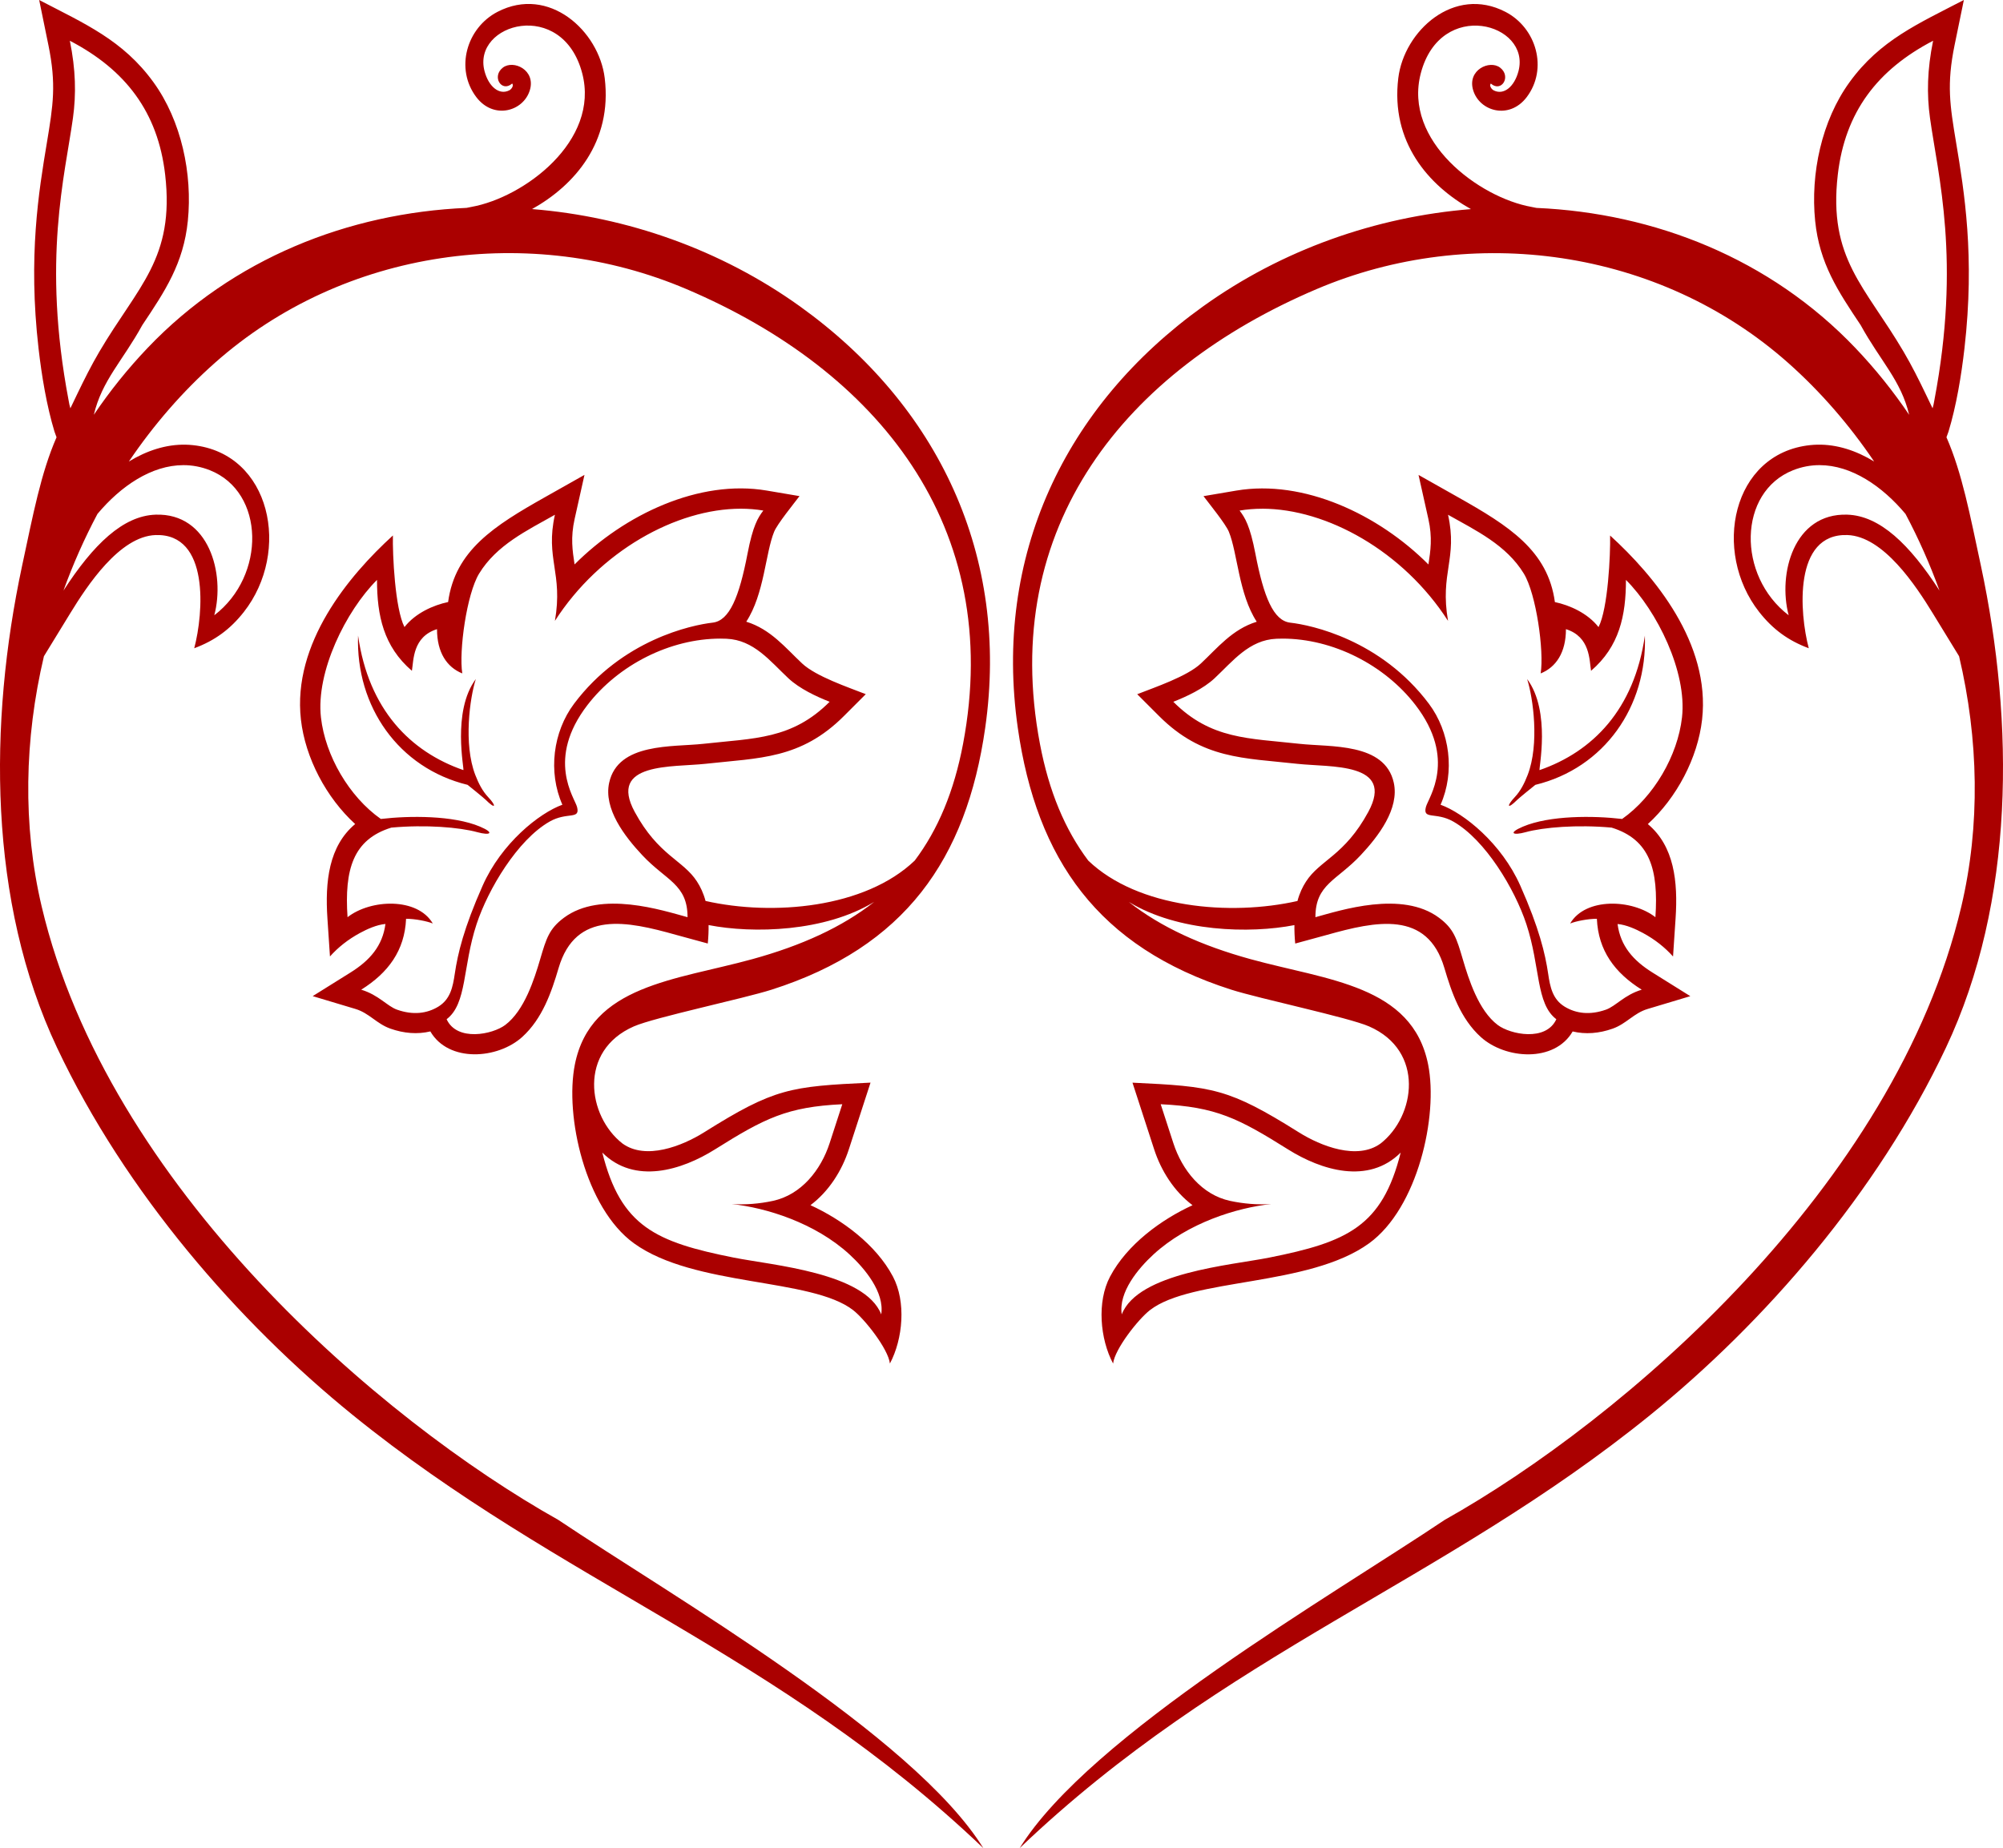 <?xml version="1.0" encoding="UTF-8" standalone="no"?>
<svg id="svg2" xmlns:rdf="http://www.w3.org/1999/02/22-rdf-syntax-ns#" xmlns="http://www.w3.org/2000/svg" xml:space="preserve" height="596.26" viewBox="0 0 646.092 596.256" width="646.09" version="1.1" xmlns:cc="http://creativecommons.org/ns#" xmlns:dc="http://purl.org/dc/elements/1.1/"><g id="g10" transform="matrix(1.25 0 0 -1.25 -48.388 654.15)"><path id="path402" d="m16.316 0 2.978 14.553c2.587 12.654 1.528 19.339-0.492 31.48-2.609 15.676-6.092 36.608-2.695 66.342 1.011 8.852 2.63 18.586 5.152 26.893l0.658 1.807c-5.056 11.587-7.533 24.778-11.121 41.506-10.821 50.676-10.969 108.29 11.293 155.45 22.096 46.806 58.471 88.568 95.334 118.46 67.056 54.366 137.13 76.458 203.44 139.77-22.58-36.51-100.96-81.63-137.09-105.9-57.46-32.25-145.3-107.5-166.65-197.89-6.178-26.159-5.588-54.067 0.723-80.752 2.821-4.607 5.642-9.213 8.463-13.82 5.42-8.851 15.925-24.912 27.588-25.277 17.456-0.546 15.424 25.217 12.432 36.52 6.621-2.459 11.619-6.122 15.998-11.699 15.291-19.478 8.799-51.188-16.465-53.834-0.757-0.079-1.512-0.128-2.266-0.145-6.375-0.14-12.608 1.931-18.354 5.436 7.963-11.773 17.263-22.529 27.76-31.842 41.651-36.971 102-45.12 152.11-23.787 61.651 26.245 102.49 76.598 89.211 146.72-2.901 15.32-8.071 27.656-15.582 37.645-16.05 15.37-45.817 17.934-67.484 13.033-0.689-2.588-1.677-4.596-2.762-6.275-4.5-6.968-12.424-8.337-20.078-22.451-8.73-16.098 12.296-14.358 22.846-15.525 17.409-1.927 30.687-1.466 44.645-15.422l7.037-7.039c-5.754-2.257-16.078-5.741-20.525-9.902-5.344-5.003-10.133-11.049-18.025-13.479 5.839-8.97 6.175-22.153 8.994-29.035 1.03-2.514 6.299-8.996 8.178-11.482l-10.592-1.795c-21.682-3.674-45.835 7.649-61.963 23.838-0.672-4.434-1.33-8.644 0.014-14.656l3.18-14.232-12.713 7.172c-16.426 9.258-29.013 17.213-31.271 33.848-4.744 0.993-10.564 3.579-14.076 8.074-3.064-5.925-3.874-23.507-3.732-29.551-14.212 12.948-32.451 34.768-29.674 59.379 1.397 12.392 8.186 25.218 17.5 33.721-8.511 7.122-9.745 18.561-8.947 30.457l0.818 12.264c2.623-2.929 5.812-5.481 9.682-7.574 2.304-1.245 5.372-2.651 8.211-2.906-0.92 7.096-5.073 11.79-11.24 15.643l-12.225 7.637 13.803 4.141c4.406 1.321 6.824 4.775 11.238 6.338 4.374 1.549 8.753 1.899 12.908 0.908 5.905 10.141 21.736 8.938 29.621 1.807 6.536-5.91 9.473-14.522 11.752-22.262 5.515-18.744 22.158-15.114 37.887-10.699l10.234 2.791c0.21-2.19 0.284-4.158 0.256-5.951 14.354 2.807 37.519 2.226 53.432-7.484-10.409 8.187-23.467 14.11-39.297 18.475-24.766 6.829-52.147 8.353-57.266 33.988-3.31 16.574 3.349 46.322 19.045 57.684 19.52 14.13 57.245 11.074 70.732 21.588 3.73 2.908 11.3 12.491 11.844 17.205 4.21-7.907 5.279-19.928 0.977-28.053-5.504-10.399-16.532-18.417-26.602-23.033 5.92-4.447 10.115-11.051 12.387-18.041l6.984-21.496c-25.912 1.225-30.972 1.781-53.652 16.014-7.155 4.489-18.883 9.065-26.373 3.617-11.294-8.811-14.299-29.919 3.693-37.777 6.684-2.919 35.312-8.931 44.479-11.861 42.895-13.716 62.782-42.004 68.844-84.441 7.912-55.385-15.011-103.89-59.779-136.01-25.466-18.269-55.743-28.916-86.387-31.373 13.741-7.684 25.933-21.672 23.434-42.266-1.849-15.222-18.003-29.97-34.582-21.365-10.005 5.197-13.748 18.376-6.844 27.5 5.586 7.376 15.198 4.625 17.271-2.213 1.985-6.543-5.293-9.893-8.682-7.305-3.712 2.835-0.443 8.16 2.994 5.135 0.588 0.724-0.249 1.857-0.953 2.213-3.22 1.634-6.656-1.186-7.973-6.205-4.054-15.465 25.135-23.622 31.51 0.689 5.731 21.851-18.787 40.071-35.701 43.107-0.57 0.102-1.054 0.214-1.596 0.32-38.195 1.674-75.37 16.339-102.86 45.154-6.438 6.748-12.224 13.977-17.375 21.592 2.647-11.141 9.288-17.357 15.643-28.938 7.332-10.968 13.286-19.883 14.674-33.593 1.538-15.206-2.071-32.308-11.078-44.744-9.855-13.607-22.193-18.889-36.87-26.533zm620.81 0c-14.676 7.644-27.014 12.926-36.869 26.533-9.008 12.436-12.617 29.538-11.078 44.744 1.387 13.71 7.342 22.625 14.68 33.611 6.355 11.58 12.996 17.797 15.643 28.938-5.151-7.615-10.937-14.844-17.375-21.592-27.49-28.821-64.67-43.486-102.86-45.16-0.542-0.106-1.026-0.218-1.596-0.32-16.914-3.036-41.432-21.256-35.701-43.107 6.375-24.311 35.564-16.154 31.51-0.689-1.316 5.019-4.753 7.839-7.973 6.205-0.704-0.356-1.541-1.489-0.953-2.213 3.438 3.025 6.707-2.3 2.994-5.135-3.389-2.589-10.667 0.762-8.682 7.305 2.074 6.838 11.685 9.589 17.271 2.213 6.904-9.124 3.161-22.303-6.844-27.5-16.579-8.605-32.733 6.143-34.582 21.365-2.499 20.594 9.693 34.582 23.434 42.266-30.643 2.457-60.921 13.104-86.387 31.373-44.769 32.119-67.692 80.629-59.779 136.01 6.061 42.438 25.949 70.725 68.844 84.441 9.166 2.93 37.795 8.943 44.479 11.861 17.993 7.859 14.987 28.966 3.693 37.777-7.49 5.447-19.218 0.872-26.373-3.617-22.68-14.232-27.74-14.789-53.652-16.014l6.984 21.496c2.271 6.99 6.467 13.594 12.387 18.041-10.07 4.616-21.098 12.634-26.602 23.033-4.303 8.125-3.233 20.145 0.977 28.053 0.544-4.714 8.114-14.298 11.844-17.205 13.488-10.514 51.212-7.458 70.732-21.588 15.696-11.361 22.355-41.11 19.045-57.684-5.119-25.635-32.499-27.16-57.266-33.988-15.83-4.365-28.888-10.288-39.297-18.475 15.912 9.71 39.077 10.291 53.432 7.484-0.028 1.794 0.046 3.761 0.256 5.951l10.234-2.791c15.729-4.415 32.372-8.044 37.887 10.699 2.279 7.74 5.216 16.352 11.752 22.262 7.885 7.131 23.716 8.335 29.621-1.807 4.155 0.991 8.534 0.641 12.908-0.908 4.414-1.562 6.832-5.017 11.238-6.338l13.803-4.141-12.225-7.637c-6.168-3.853-10.32-8.546-11.24-15.643 2.839 0.255 5.907 1.661 8.211 2.906 3.87 2.094 7.059 4.646 9.682 7.574l0.818-12.264c0.797-11.896-0.436-23.335-8.947-30.457 9.314-8.502 16.102-21.328 17.5-33.721 2.777-24.611-15.461-46.431-29.674-59.379 0.141 6.044-0.669 23.626-3.732 29.551-3.513-4.495-9.332-7.082-14.076-8.074-2.259-16.635-14.845-24.59-31.271-33.848l-12.713-7.172 3.18 14.232c1.344 6.013 0.686 10.222 0.014 14.656-16.128-16.189-40.28-27.512-61.963-23.838l-10.592 1.795c1.879 2.486 7.148 8.969 8.178 11.482 2.819 6.883 3.155 20.065 8.994 29.035-7.893 2.43-12.682 8.476-18.025 13.479-4.447 4.161-14.772 7.645-20.525 9.902l7.037 7.039c13.958 13.956 27.236 13.494 44.645 15.422 10.55 1.167 31.576-0.572 22.846 15.525-7.654 14.114-15.578 15.484-20.078 22.451-1.085 1.679-2.072 3.687-2.762 6.275-21.667 4.901-51.434 2.337-67.484-13.033-7.511-9.989-12.681-22.325-15.582-37.645-13.279-70.126 27.56-120.48 89.211-146.72 50.11-21.332 110.45-13.184 152.11 23.771 10.497 9.312 19.796 20.069 27.76 31.842-5.745-3.505-11.979-5.575-18.354-5.436-0.754 0.017-1.508 0.065-2.266 0.145-25.264 2.646-31.756 34.356-16.465 53.834 4.379 5.577 9.377 9.241 15.998 11.699-2.993-11.302-5.025-37.066 12.432-36.52 11.662 0.365 22.168 16.426 27.588 25.277 2.821 4.607 5.642 9.214 8.463 13.82 6.31 26.685 6.9 54.593 0.723 80.752-21.345 90.39-109.18 165.64-166.65 197.89-36.128 24.274-114.51 69.392-137.09 105.89 66.312-63.314 136.39-85.405 203.44-139.77 36.862-29.888 73.238-71.649 95.334-118.46 22.262-47.157 22.114-104.77 11.293-155.45-3.588-16.728-6.066-29.918-11.121-41.506l0.658-1.807c2.522-8.306 4.141-18.04 5.152-26.893 3.396-29.734-0.087-50.666-2.695-66.342-2.02-12.141-3.08-18.827-0.492-31.48l2.99-14.54zm-610.92 13.143c17.978 9.364 28.413 23.019 30.744 43.199 3.132 27.1-8.79 35.971-21.236 57.143-2.624 4.463-4.941 9.095-7.182 13.762-0.865 1.807-1.347 2.758-2.154 4.481-0.288-1.18-0.362-1.207-0.578-2.611-8.585-45.24-1.153-72.503 1.414-91.08 1.055-7.63 0.902-15.561-1.008-24.893zm601.02 0c-1.91 9.331-2.063 17.263-1.008 24.893 2.567 18.577 9.999 45.84 1.414 91.08-0.216 1.404-0.29 1.432-0.578 2.611-0.808-1.723-1.29-2.674-2.154-4.481-2.24-4.667-4.558-9.299-7.182-13.762-12.446-21.171-24.369-30.043-21.236-57.143 2.331-20.18 12.767-33.835 30.744-43.199zm-564.39 136.92c2.833 0 5.689 0.514 8.525 1.635 17.82 7.045 18.152 34.046 1.438 46.801 3.545-13.381-1.664-33-18.887-32.459-10.548 0.331-20.137 9.608-29.762 24.49 3.072-8.502 6.743-16.777 10.967-24.732 7.532-8.997 17.464-15.734 27.719-15.734zm527.76 0c10.255 0 20.186 6.737 27.719 15.734 4.223 7.955 7.895 16.231 10.967 24.732-9.625-14.882-19.214-24.16-29.762-24.49-17.222-0.541-22.432 19.078-18.887 32.459-16.715-12.755-16.382-39.756 1.438-46.801 2.836-1.121 5.693-1.635 8.525-1.635zm-347.97 14.057c2.489 0 4.918 0.195 7.271 0.594-1.7 2.249-3.349 4.807-5.094 13.898-2.695 14.038-5.835 21.651-11.25 22.266-6.744 0.765-29.193 5.499-44.699 26.16-6.798 9.055-8.45 22.005-3.772 32.586-7.531 2.721-19.668 12.472-25.717 26.1-6.114 13.772-8.03 21.947-8.99 28.436-0.62 4.199-1.399 8.229-5.334 10.621-3.625 2.204-8.115 2.795-13.303 0.959-3.159-1.119-5.942-4.761-11.543-6.441 8.701-5.436 14.023-12.626 14.467-22.875 2.905-0.019 6.878 0.796 8.619 1.518-4.94-8.464-20.015-7.888-27.5-2.033-1.029-15.356 1.756-25.08 14.125-28.9 11.094-1.015 22.01-0.104 27.746 1.473 4.159 1.144 5.734 0.269 0.852-1.797-8.607-3.64-22.685-3.564-31.986-2.469-10.226-7.196-17.921-20.422-19.314-32.764-1.661-14.715 8.042-34.332 18.082-44.363 0 11.49 2.11 21.473 11.254 29.328 0.575-3.35 0.204-10.971 8.102-13.436 0 7.515 3.164 12.266 8.15 14.281-1.137-7.228 1.422-25.63 5.432-32.209 5.626-9.227 15.437-13.895 24.449-18.98-3.163 14.15 2.69 18.759 0 34.236 14.484-22.529 39.149-36.186 59.953-36.188zm168.18 0c20.804 0.001 45.469 13.659 59.953 36.188-2.69-15.478 3.163-20.086 0-34.236 9.012 5.085 18.823 9.753 24.449 18.98 4.01 6.579 6.569 24.981 5.432 32.209 4.986-2.015 8.15-6.766 8.15-14.281 7.897 2.465 7.527 10.086 8.102 13.436 9.144-7.855 11.254-17.838 11.254-29.328 10.04 10.031 19.743 29.648 18.082 44.363-1.394 12.341-9.088 25.567-19.314 32.764-9.301-1.095-23.379-1.171-31.986 2.469-4.883 2.066-3.307 2.941 0.852 1.797 5.736-1.576 16.652-2.488 27.746-1.473 12.369 3.82 15.154 13.544 14.125 28.9-7.485-5.855-22.56-6.431-27.5 2.033 1.741-0.721 5.714-1.536 8.619-1.518 0.444 10.249 5.766 17.439 14.467 22.875-5.601 1.68-8.384 5.323-11.543 6.441-5.188 1.836-9.678 1.245-13.303-0.959-3.935-2.393-4.714-6.422-5.334-10.621-0.96-6.489-2.877-14.663-8.99-28.436-6.049-13.628-18.186-23.378-25.717-26.1 4.679-10.581 3.026-23.531-3.772-32.586-15.51-20.66-37.96-25.39-44.71-26.15-5.415-0.615-8.555-8.228-11.25-22.266-1.745-9.091-3.394-11.65-5.094-13.898 2.354-0.399 4.783-0.594 7.271-0.594zm-291.63 40.934c-0.764 22.86 13.053 42.725 35.336 48.16 0.07 0.016 5.526 4.473 5.801 4.793 3.288 3.288 3.591 2.086 0.809-0.863-1.815-1.923-3.097-4.44-4.137-7.139-3.842-9.97-1.754-24.908 0.176-30.93-7.803 10.464-3.61 29.373-4.025 29.373-0.004 0-0.003-0.001-0.006-0.002-17.036-5.916-30.531-19.453-33.953-43.393zm415.08 0c-3.422 23.94-16.917 37.476-33.953 43.393-0.003 0.001-0.003 0.002-0.006 0.002-0.415 0 3.777-18.909-4.025-29.373 1.93 6.021 4.018 20.96 0.176 30.93-1.04 2.699-2.322 5.216-4.137 7.139-2.783 2.949-2.479 4.151 0.809 0.863 0.275-0.32 5.731-4.777 5.801-4.793 22.282-5.435 36.1-25.3 35.336-48.16zm-298.19 0.977c0.651 0 1.302 0.013 1.951 0.041 8.824 0.374 14.058 7.227 19.961 12.752 3.6 3.369 9.042 5.911 13.309 7.586-12.165 12.168-24.215 11.731-40.742 13.562-9.9 1.096-27.509-0.442-30.369 12.535-1.86 8.426 4.972 17.31 10.676 23.398 7.711 8.234 14.6 9.345 14.6 20.002-8.047-2.183-27.928-8.733-39.881 0.189-4.764 3.556-5.678 6.66-7.654 13.369-1.895 6.444-5.073 16.55-11.268 21.215-4.096 3.085-15.558 5.435-18.908-1.852 6.633-5.034 5.117-16.893 9.668-30.691 3.697-11.212 13.178-27.161 23.562-33.08 5.688-3.241 9.96-0.457 8.83-4.746-0.797-2.98-10.092-15.375 3.394-32.883 9.966-12.938 26.639-21.398 42.871-21.398zm181.3 0c16.232 0 32.905 8.461 42.871 21.398 13.486 17.508 4.192 29.903 3.394 32.883-1.13 4.289 3.143 1.505 8.83 4.746 10.385 5.919 19.865 21.868 23.562 33.08 4.551 13.799 3.035 25.658 9.668 30.691-3.35 7.286-14.812 4.937-18.908 1.852-6.195-4.665-9.373-14.771-11.268-21.215-1.976-6.709-2.891-9.813-7.654-13.369-11.952-8.922-31.833-2.372-39.881-0.189 0-10.658 6.888-11.768 14.6-20.002 5.704-6.089 12.536-14.972 10.676-23.398-2.86-12.978-20.469-11.439-30.369-12.535-16.527-1.831-28.577-1.395-40.742-13.562 4.266-1.675 9.709-4.217 13.309-7.586 5.902-5.525 11.137-12.378 19.961-12.752 0.649-0.028 1.3-0.041 1.951-0.041zm-142 150.22-4.074 12.539c-2.831 8.723-9.166 16.686-18.332 18.648-4.339 0.929-8.772 1.295-13.244 1.014 11.061 1.18 26.869 6.045 37.979 16.258 4.939 4.543 11.326 12.185 10.236 19.338-5.289-13.48-35.115-15.832-47.535-18.309-25.185-5.022-36.464-10.017-42.441-33.895 10.428 10.419 25.625 5.703 36.332-1.016 16.05-10.072 23.311-13.738 41.08-14.578zm102.71 0c17.769 0.84 25.03 4.506 41.08 14.578 10.708 6.719 25.905 11.434 36.332 1.016-5.978 23.878-17.256 28.872-42.441 33.895-12.42 2.476-42.246 4.829-47.535 18.309-1.09-7.152 5.298-14.795 10.236-19.338 11.11-10.212 26.917-15.078 37.979-16.258-4.473 0.281-8.905-0.085-13.244-1.014-9.166-1.962-15.501-9.926-18.332-18.648l-4.074-12.539z" fill-rule="evenodd" transform="matrix(.8 0 0 -.8 35.768 523.32)" fill="#a00"/></g></svg>
